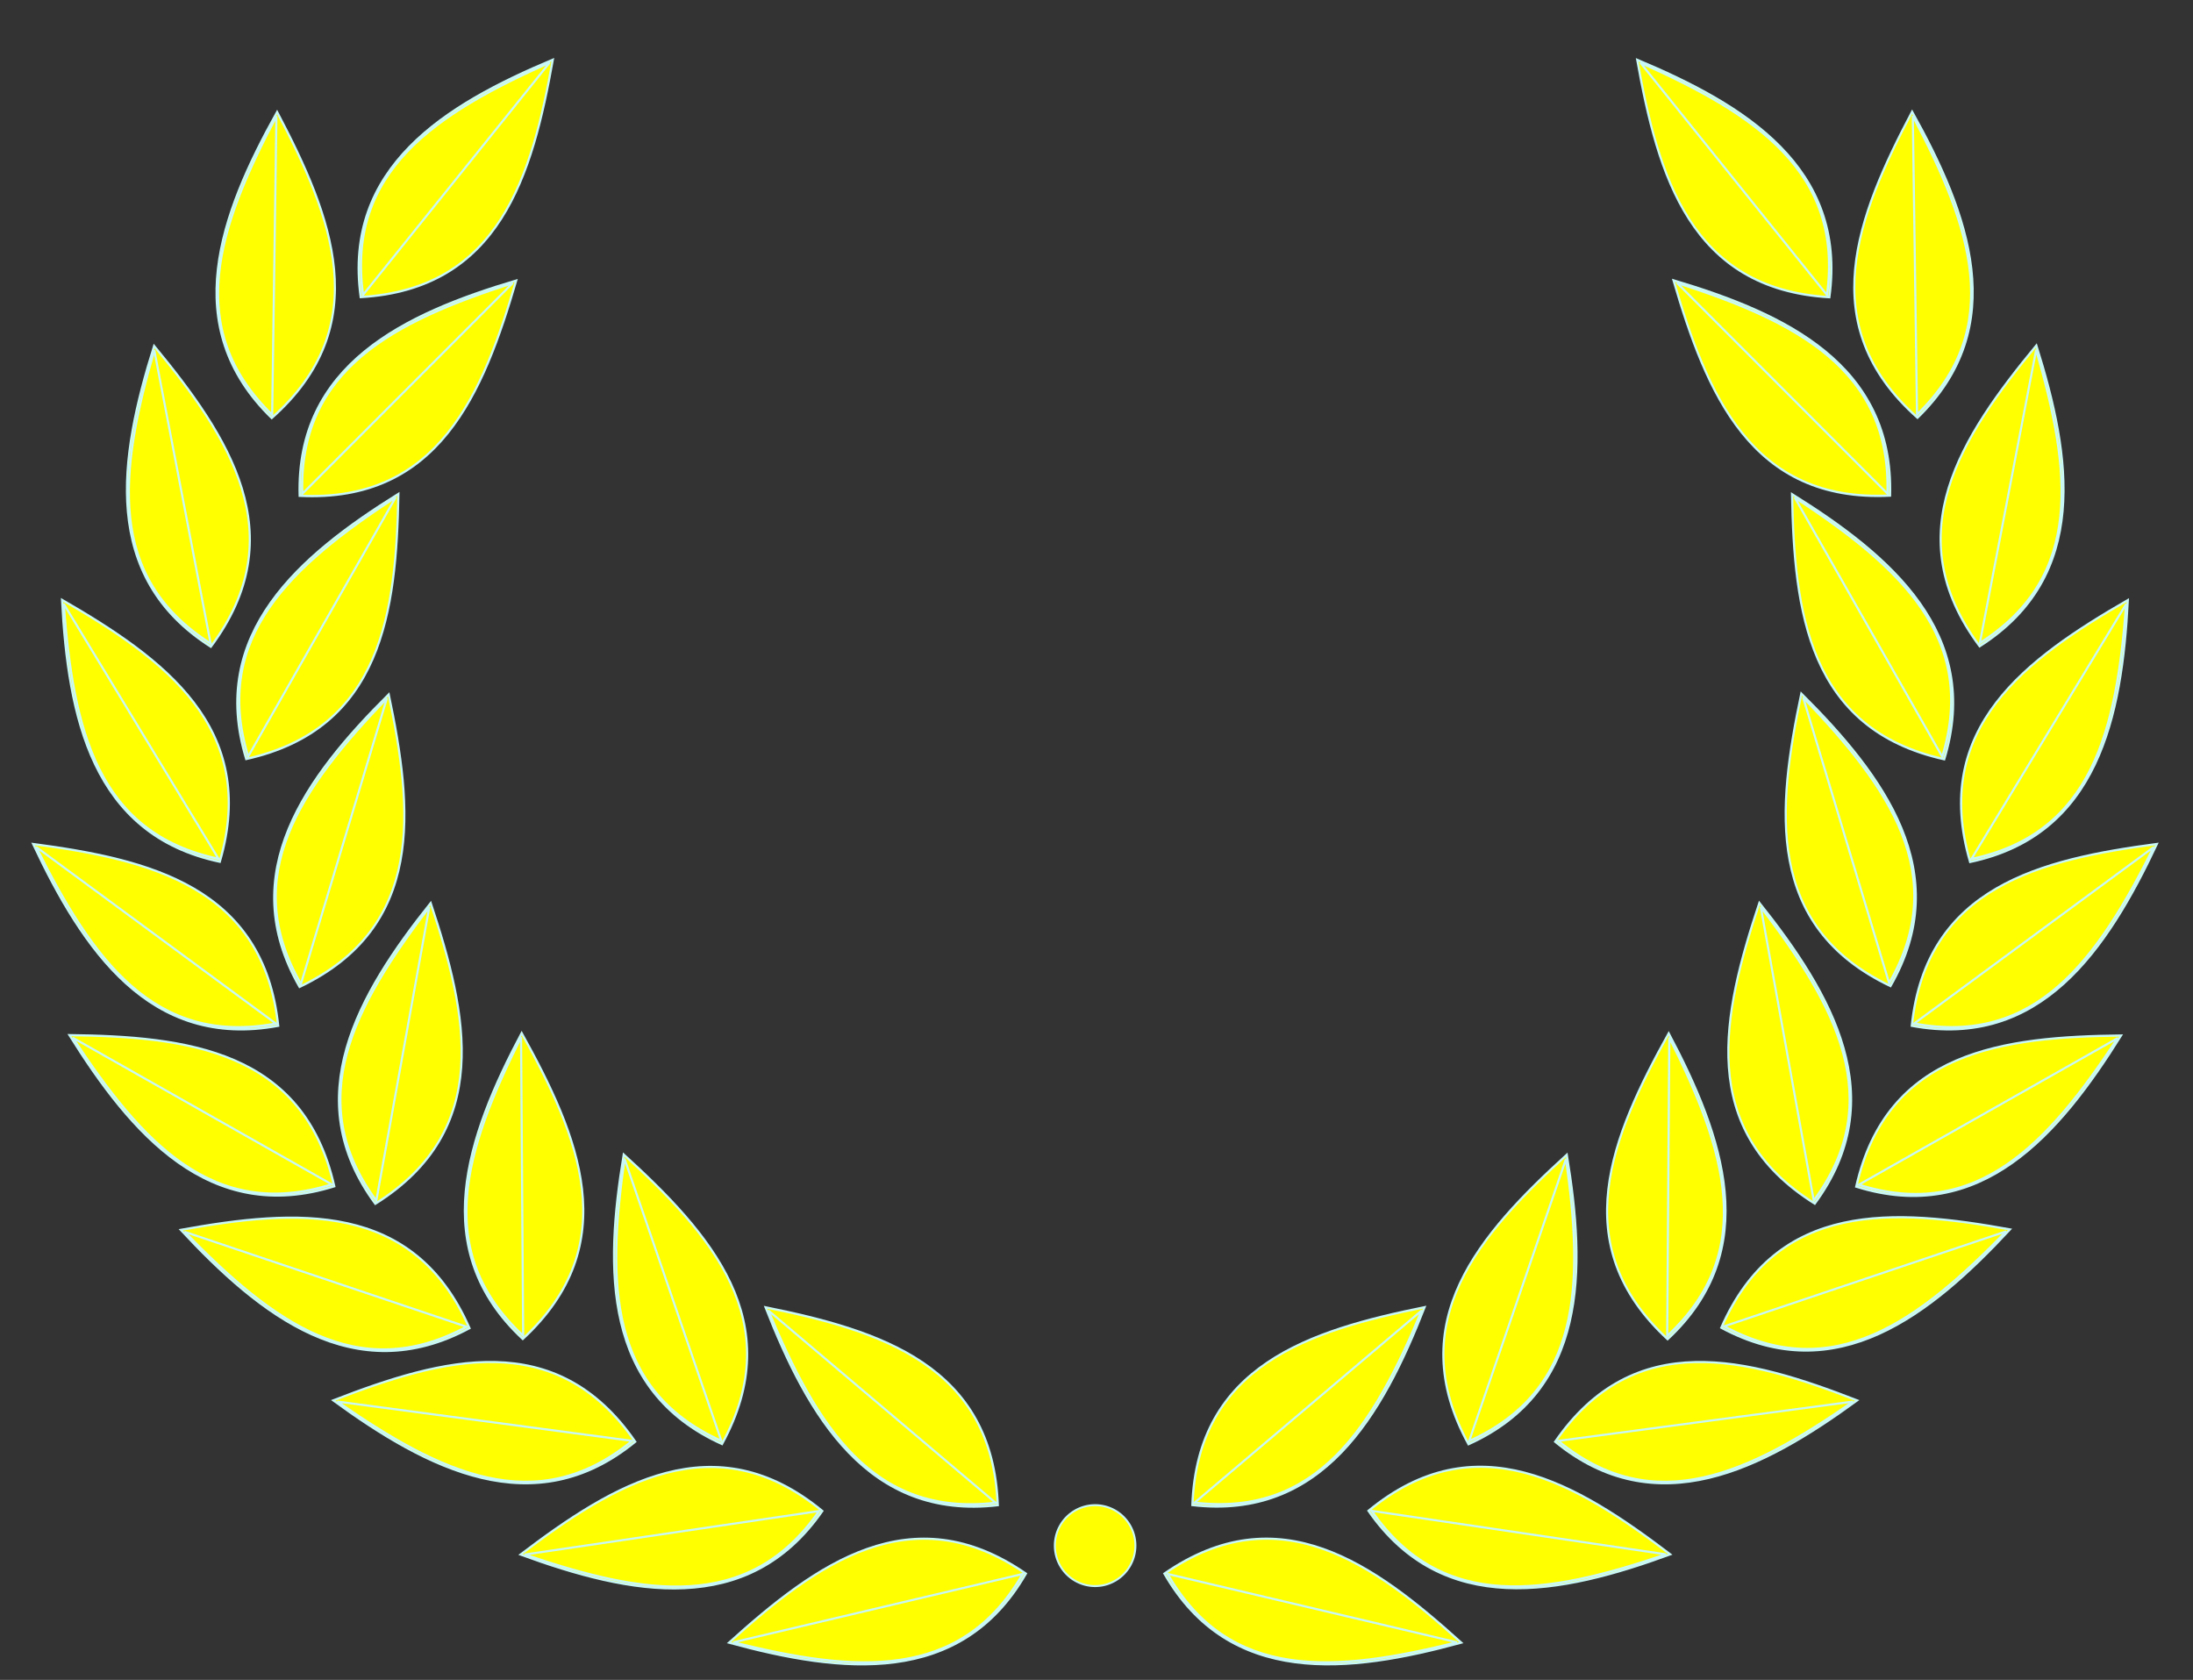 <?xml version="1.0"?><svg width="940" height="720" xmlns="http://www.w3.org/2000/svg">
 <rect width="100%" height="100%" fill="#333333" stroke="none"/>
 <title>laurel leaf</title>

 <g>
  <title>Layer 1</title>
  <g id="g3044" transform="matrix(0.977, 0, 0, 0.981, -192.856, -150.017)">
   <g id="svg_2" transform="matrix(0.681, 0, 0, 0.681, 107.53, 425.545)">
    <g id="svg_3" transform="matrix(0.573, -0.905, 1.001, 0.445, -415.047, 619.463)">
     <path id="svg_4" fill="#ffff00" fill-rule="evenodd" stroke="#c8f7f7" stroke-width="1.363px" d="m471.824,936.598c15.54,-82.642 -46.436,-108.371 -111.469,-127.193c10.795,66.193 32.502,130.408 111.469,127.193z"/>
     <path id="svg_5" fill="#ffff00" fill-rule="evenodd" stroke="#c8f7f7" stroke-width="1.363px" d="m470.892,935.139l-109.291,-123.71c13.272,70.38 34.372,126.76 109.291,123.71z"/>
    </g>
    <g id="svg_6" transform="matrix(1.068, -0.08, 0.24, 1.068, -65.931, -10.494)">
     <path id="svg_7" fill="#ffff00" fill-rule="evenodd" stroke="#c8f7f7" stroke-width="1.363px" d="m654.971,588.191c15.54,-82.642 -46.436,-108.371 -111.469,-127.193c10.795,66.193 32.502,130.408 111.469,127.193z"/>
     <path id="svg_8" fill="#ffff00" fill-rule="evenodd" stroke="#c8f7f7" stroke-width="1.363px" d="m654.039,586.731l-109.291,-123.71c13.272,70.38 34.372,126.761 109.291,123.71z"/>
    </g>
    <g id="svg_9" transform="matrix(0.648, -0.853, 0.96, 0.528, -537.823, 514.566)">
     <path id="svg_10" fill="#ffff00" fill-rule="evenodd" stroke="#c8f7f7" stroke-width="1.363px" d="m500.444,911.69c15.54,-82.642 -46.435,-108.372 -111.469,-127.193c10.795,66.193 32.502,130.408 111.469,127.193z"/>
     <path id="svg_11" fill="#ffff00" fill-rule="evenodd" stroke="#c8f7f7" stroke-width="1.363px" d="m499.512,910.23l-109.291,-123.71c13.272,70.38 34.372,126.761 109.291,123.71z"/>
    </g>
    <g id="svg_12" transform="matrix(0.958, 0.479, -0.342, 1.04, 150.487, -161.529)">
     <path id="svg_13" fill="#ffff00" fill-rule="evenodd" stroke="#c8f7f7" stroke-width="1.363px" d="m603.049,383.386c15.541,-82.642 -46.436,-108.372 -111.469,-127.193c10.795,66.193 32.502,130.408 111.469,127.193z"/>
     <path id="svg_14" fill="#ffff00" fill-rule="evenodd" stroke="#c8f7f7" stroke-width="1.363px" d="m602.117,381.926l-109.291,-123.71c13.272,70.38 34.372,126.761 109.291,123.71z"/>
    </g>
    <g id="svg_15" transform="matrix(0.857, -0.642, 0.778, 0.771, -591.364, 267.296)">
     <path id="svg_16" fill="#ffff00" fill-rule="evenodd" stroke="#c8f7f7" stroke-width="1.363px" d="m580.058,816.727c15.54,-82.642 -46.436,-108.371 -111.469,-127.193c10.795,66.193 32.502,130.408 111.469,127.193z"/>
     <path id="svg_17" fill="#ffff00" fill-rule="evenodd" stroke="#c8f7f7" stroke-width="1.363px" d="m579.126,815.268l-109.291,-123.71c13.272,70.38 34.372,126.76 109.291,123.71z"/>
    </g>
    <g id="svg_18" transform="matrix(0.755, 0.759, -0.656, 0.877, 268.126, -190.625)">
     <path id="svg_19" fill="#ffff00" fill-rule="evenodd" stroke="#c8f7f7" stroke-width="1.363px" d="m518.826,291.286c15.54,-82.642 -46.435,-108.372 -111.469,-127.193c10.795,66.193 32.502,130.408 111.469,127.193z"/>
     <path id="svg_20" fill="#ffff00" fill-rule="evenodd" stroke="#c8f7f7" stroke-width="1.363px" d="m517.894,289.826l-109.29,-123.71c13.272,70.38 34.372,126.76 109.29,123.71z"/>
    </g>
    <g id="svg_21" transform="matrix(0.964, -0.467, 0.617, 0.905, -621.137, 68.843)">
     <path id="svg_22" fill="#ffff00" fill-rule="evenodd" stroke="#c8f7f7" stroke-width="1.363px" d="m619.517,742.78c15.54,-82.642 -46.436,-108.371 -111.469,-127.193c10.795,66.193 32.502,130.408 111.469,127.193z"/>
     <path id="svg_23" fill="#ffff00" fill-rule="evenodd" stroke="#c8f7f7" stroke-width="1.363px" d="m618.585,741.32l-109.29,-123.71c13.272,70.38 34.371,126.761 109.29,123.71z"/>
    </g>
    <g id="svg_24" transform="matrix(0.601, 0.886, -0.807, 0.74, 304.607, -220.139)">
     <path id="svg_25" fill="#ffff00" fill-rule="evenodd" stroke="#c8f7f7" stroke-width="1.363px" d="m456.108,253.978c15.54,-82.642 -46.436,-108.372 -111.469,-127.193c10.795,66.193 32.502,130.408 111.469,127.193z"/>
     <path id="svg_26" fill="#ffff00" fill-rule="evenodd" stroke="#c8f7f7" stroke-width="1.363px" d="m455.176,252.518l-109.291,-123.71c13.272,70.38 34.372,126.76 109.291,123.71z"/>
    </g>
    <g id="svg_27" transform="matrix(1.035, -0.277, 0.434, 1.005, -608.74, -129.315)">
     <path id="svg_28" fill="#ffff00" fill-rule="evenodd" stroke="#c8f7f7" stroke-width="1.363px" d="m644.72,665.296c15.541,-82.642 -46.436,-108.371 -111.469,-127.193c10.795,66.193 32.502,130.408 111.469,127.193z"/>
     <path id="svg_29" fill="#ffff00" fill-rule="evenodd" stroke="#c8f7f7" stroke-width="1.363px" d="m643.788,663.836l-109.291,-123.71c13.272,70.38 34.372,126.761 109.291,123.71z"/>
    </g>
    <g id="svg_30" transform="matrix(0.747, 0.768, -0.665, 0.87, 125.857, -397.645)">
     <g id="svg_31" transform="matrix(0.916, 0.283, -0.296, 1, 202.003, -80.531)">
      <path id="svg_32" fill="#ffff00" fill-rule="evenodd" stroke="#c8f7f7" stroke-width="1.363px" d="m413.514,237.505c15.54,-82.642 -46.436,-108.371 -111.469,-127.193c10.795,66.193 32.502,130.408 111.469,127.193z"/>
      <path id="svg_33" fill="#ffff00" fill-rule="evenodd" stroke="#c8f7f7" stroke-width="1.363px" d="m412.582,236.045l-109.291,-123.71c13.272,70.38 34.372,126.761 109.291,123.71z"/>
     </g>
    </g>
    <g id="svg_34" transform="matrix(1.06, -0.152, 0.312, 1.05, -573.176, -289.857)">
     <path id="svg_35" fill="#ffff00" fill-rule="evenodd" stroke="#c8f7f7" stroke-width="1.363px" d="m652.947,616.056c15.541,-82.642 -46.436,-108.371 -111.469,-127.192c10.795,66.193 32.502,130.408 111.469,127.192z"/>
     <path id="svg_36" fill="#ffff00" fill-rule="evenodd" stroke="#c8f7f7" stroke-width="1.363px" d="m652.015,614.596l-109.291,-123.71c13.272,70.38 34.371,126.76 109.291,123.71z"/>
    </g>
    <g id="svg_37" transform="matrix(0.271, 1.036, -1.008, 0.429, 425.16, -343.1)">
     <path id="svg_38" fill="#ffff00" fill-rule="evenodd" stroke="#c8f7f7" stroke-width="1.363px" d="m323.467,220.448c15.54,-82.642 -46.436,-108.372 -111.469,-127.193c10.795,66.193 32.502,130.408 111.469,127.193z"/>
     <path id="svg_39" fill="#ffff00" fill-rule="evenodd" stroke="#c8f7f7" stroke-width="1.363px" d="m322.535,218.988l-109.291,-123.71c13.272,70.38 34.372,126.761 109.291,123.71z"/>
    </g>
    <g id="svg_40" transform="matrix(1.038, 0.263, -0.111, 1.09, -337.728, -516.595)">
     <path id="svg_41" fill="#ffff00" fill-rule="evenodd" stroke="#c8f7f7" stroke-width="1.363px" d="m638.068,459.893c15.541,-82.642 -46.435,-108.371 -111.469,-127.193c10.795,66.193 32.502,130.408 111.469,127.193z"/>
     <path id="svg_42" fill="#ffff00" fill-rule="evenodd" stroke="#c8f7f7" stroke-width="1.363px" d="m637.136,458.433l-109.29,-123.71c13.272,70.38 34.371,126.76 109.29,123.71z"/>
    </g>
    <g id="svg_43" transform="matrix(-0.013, 1.071, -1.085, 0.147, 574.432, -341.583)">
     <path id="svg_44" fill="#ffff00" fill-rule="evenodd" stroke="#c8f7f7" stroke-width="1.363px" d="m210.931,227.315c15.54,-82.642 -46.436,-108.372 -111.469,-127.193c10.795,66.193 32.502,130.408 111.469,127.193z"/>
     <path id="svg_45" fill="#ffff00" fill-rule="evenodd" stroke="#c8f7f7" stroke-width="1.363px" d="m209.999,225.856l-109.29,-123.71c13.272,70.38 34.372,126.76 109.29,123.71z"/>
    </g>
    <g id="svg_46" transform="matrix(0.881, 0.61, -0.485, 0.982, -70.368, -666.837)">
     <path id="svg_47" fill="#ffff00" fill-rule="evenodd" stroke="#c8f7f7" stroke-width="1.363px" d="m570.649,339.386c15.54,-82.643 -46.436,-108.372 -111.469,-127.193c10.795,66.193 32.502,130.408 111.469,127.193z"/>
     <path id="svg_48" fill="#ffff00" fill-rule="evenodd" stroke="#c8f7f7" stroke-width="1.363px" d="m569.717,337.926l-109.29,-123.71c13.272,70.38 34.372,126.761 109.29,123.71z"/>
    </g>
    <g id="svg_49" transform="matrix(0.103, 1.066, -1.063, 0.263, 572.881, -541.285)">
     <path id="svg_50" fill="#ffff00" fill-rule="evenodd" stroke="#c8f7f7" stroke-width="1.363px" d="m256.491,221.002c15.54,-82.642 -46.436,-108.372 -111.469,-127.193c10.795,66.193 32.502,130.408 111.469,127.193z"/>
     <path id="svg_51" fill="#ffff00" fill-rule="evenodd" stroke="#c8f7f7" stroke-width="1.363px" d="m255.559,219.542l-109.291,-123.71c13.272,70.38 34.372,126.761 109.291,123.71z"/>
    </g>
    <g id="svg_52" transform="matrix(0.738, 0.776, -0.674, 0.863, 122.126, -776.622)">
     <path id="svg_53" fill="#ffff00" fill-rule="evenodd" stroke="#c8f7f7" stroke-width="1.363px" d="m512.029,286.325c15.541,-82.642 -46.436,-108.372 -111.469,-127.193c10.795,66.193 32.502,130.408 111.469,127.193z"/>
     <path id="svg_54" fill="#ffff00" fill-rule="evenodd" stroke="#c8f7f7" stroke-width="1.363px" d="m511.097,284.866l-109.291,-123.71c13.272,70.38 34.371,126.76 109.291,123.71z"/>
    </g>
   </g>
   <g id="svg_55" transform="matrix(-0.681, 0, 0, 0.681, 647.543, 425.545)">
    <g id="svg_56" transform="matrix(0.573, -0.905, 1.001, 0.445, -415.047, 619.463)">
     <path id="svg_57" fill="#ffff00" fill-rule="evenodd" stroke="#c8f7f7" stroke-width="1.363px" d="m133.732,248.989c15.54,-82.643 -46.436,-108.372 -111.469,-127.193c10.795,66.193 32.502,130.408 111.469,127.193z"/>
     <path id="svg_58" fill="#ffff00" fill-rule="evenodd" stroke="#c8f7f7" stroke-width="1.363px" d="m132.8,247.529l-109.291,-123.71c13.272,70.38 34.372,126.76 109.291,123.71z"/>
    </g>
    <g id="svg_59" transform="matrix(1.068, -0.08, 0.24, 1.068, -65.931, -10.494)">
     <path id="svg_60" fill="#ffff00" fill-rule="evenodd" stroke="#c8f7f7" stroke-width="1.363px" d="m-157.134,527.295c15.54,-82.642 -46.436,-108.371 -111.469,-127.193c10.795,66.193 32.502,130.408 111.469,127.193z"/>
     <path id="svg_61" fill="#ffff00" fill-rule="evenodd" stroke="#c8f7f7" stroke-width="1.363px" d="m-158.066,525.835l-109.291,-123.71c13.272,70.38 34.372,126.76 109.291,123.71z"/>
    </g>
    <g id="svg_62" transform="matrix(0.648, -0.853, 0.96, 0.528, -537.823, 514.566)">
     <path id="svg_63" fill="#ffff00" fill-rule="evenodd" stroke="#c8f7f7" stroke-width="1.363px" d="m99.279,263.356c15.54,-82.642 -46.436,-108.372 -111.469,-127.193c10.795,66.193 32.502,130.408 111.469,127.193z"/>
     <path id="svg_64" fill="#ffff00" fill-rule="evenodd" stroke="#c8f7f7" stroke-width="1.363px" d="m98.347,261.896l-109.291,-123.71c13.272,70.38 34.372,126.761 109.291,123.71z"/>
    </g>
    <g id="svg_65" transform="matrix(0.958, 0.479, -0.342, 1.04, 150.487, -161.529)">
     <path id="svg_66" fill="#ffff00" fill-rule="evenodd" stroke="#c8f7f7" stroke-width="1.363px" d="m-187.73,747.724c15.54,-82.642 -46.436,-108.372 -111.469,-127.193c10.795,66.193 32.502,130.408 111.469,127.193z"/>
     <path id="svg_67" fill="#ffff00" fill-rule="evenodd" stroke="#c8f7f7" stroke-width="1.363px" d="m-188.662,746.264l-109.291,-123.71c13.272,70.38 34.372,126.761 109.291,123.71z"/>
    </g>
    <g id="svg_68" transform="matrix(0.857, -0.642, 0.778, 0.771, -591.364, 267.296)">
     <path id="svg_69" fill="#ffff00" fill-rule="evenodd" stroke="#c8f7f7" stroke-width="1.363px" d="m-6.124,328.637c15.54,-82.642 -46.436,-108.372 -111.469,-127.193c10.795,66.193 32.502,130.408 111.469,127.193z"/>
     <path id="svg_70" fill="#ffff00" fill-rule="evenodd" stroke="#c8f7f7" stroke-width="1.363px" d="m-7.055,327.177l-109.29,-123.71c13.272,70.38 34.372,126.76 109.29,123.71z"/>
    </g>
    <g id="svg_71" transform="matrix(0.755, 0.759, -0.656, 0.877, 268.126, -190.625)">
     <path id="svg_72" fill="#ffff00" fill-rule="evenodd" stroke="#c8f7f7" stroke-width="1.363px" d="m-147.939,868.526c15.54,-82.642 -46.436,-108.371 -111.469,-127.193c10.795,66.193 32.502,130.408 111.469,127.193z"/>
     <path id="svg_73" fill="#ffff00" fill-rule="evenodd" stroke="#c8f7f7" stroke-width="1.363px" d="m-148.871,867.066l-109.291,-123.71c13.272,70.38 34.372,126.76 109.291,123.71z"/>
    </g>
    <g id="svg_74" transform="matrix(0.964, -0.467, 0.617, 0.905, -621.137, 68.843)">
     <path id="svg_75" fill="#ffff00" fill-rule="evenodd" stroke="#c8f7f7" stroke-width="1.363px" d="m-68.374,387.497c15.54,-82.643 -46.436,-108.372 -111.469,-127.193c10.795,66.193 32.502,130.408 111.469,127.193z"/>
     <path id="svg_76" fill="#ffff00" fill-rule="evenodd" stroke="#c8f7f7" stroke-width="1.363px" d="m-69.306,386.037l-109.291,-123.71c13.272,70.38 34.372,126.761 109.291,123.71z"/>
    </g>
    <g id="svg_77" transform="matrix(0.601, 0.886, -0.807, 0.74, 304.607, -220.139)">
     <path id="svg_78" fill="#ffff00" fill-rule="evenodd" stroke="#c8f7f7" stroke-width="1.363px" d="m-106.661,927.646c15.54,-82.643 -46.436,-108.372 -111.469,-127.193c10.795,66.193 32.502,130.408 111.469,127.193z"/>
     <path id="svg_79" fill="#ffff00" fill-rule="evenodd" stroke="#c8f7f7" stroke-width="1.363px" d="m-107.592,926.186l-109.291,-123.71c13.272,70.38 34.372,126.76 109.291,123.71z"/>
    </g>
    <g id="svg_80" transform="matrix(1.035, -0.277, 0.434, 1.005, -608.74, -129.315)">
     <path id="svg_81" fill="#ffff00" fill-rule="evenodd" stroke="#c8f7f7" stroke-width="1.363px" d="m-119.401,454.92c15.54,-82.643 -46.436,-108.372 -111.469,-127.193c10.795,66.193 32.502,130.408 111.469,127.193z"/>
     <path id="svg_82" fill="#ffff00" fill-rule="evenodd" stroke="#c8f7f7" stroke-width="1.363px" d="m-120.332,453.46l-109.29,-123.71c13.272,70.38 34.372,126.761 109.29,123.71z"/>
    </g>
    <g id="svg_83" transform="matrix(0.747, 0.768, -0.665, 0.87, 125.857, -397.645)">
     <g id="svg_84" transform="matrix(0.916, 0.283, -0.296, 1, 202.003, -80.531)">
      <path id="svg_85" fill="#ffff00" fill-rule="evenodd" stroke="#c8f7f7" stroke-width="1.363px" d="m-75.325,959.055c15.54,-82.643 -46.436,-108.372 -111.469,-127.193c10.795,66.193 32.502,130.408 111.469,127.193z"/>
      <path id="svg_86" fill="#ffff00" fill-rule="evenodd" stroke="#c8f7f7" stroke-width="1.363px" d="m-76.257,957.595l-109.29,-123.71c13.272,70.38 34.372,126.761 109.29,123.71z"/>
     </g>
    </g>
    <g id="svg_87" transform="matrix(1.06, -0.152, 0.312, 1.05, -573.176, -289.857)">
     <path id="svg_88" fill="#ffff00" fill-rule="evenodd" stroke="#c8f7f7" stroke-width="1.363px" d="m-144.976,500.542c15.54,-82.642 -46.436,-108.371 -111.469,-127.193c10.795,66.193 32.502,130.408 111.469,127.193z"/>
     <path id="svg_89" fill="#ffff00" fill-rule="evenodd" stroke="#c8f7f7" stroke-width="1.363px" d="m-145.907,499.082l-109.291,-123.71c13.272,70.38 34.372,126.76 109.291,123.71z"/>
    </g>
    <g id="svg_90" transform="matrix(0.271, 1.036, -1.008, 0.429, 425.16, -343.1)">
     <path id="svg_91" fill="#ffff00" fill-rule="evenodd" stroke="#c8f7f7" stroke-width="1.363px" d="m-2.465,1007.94c15.54,-82.643 -46.436,-108.372 -111.469,-127.193c10.795,66.193 32.502,130.408 111.469,127.193z"/>
     <path id="svg_92" fill="#ffff00" fill-rule="evenodd" stroke="#c8f7f7" stroke-width="1.363px" d="m-3.397,1006.48l-109.291,-123.71c13.272,70.38 34.372,126.76 109.291,123.71z"/>
    </g>
    <g id="svg_93" transform="matrix(1.038, 0.263, -0.111, 1.09, -337.728, -516.595)">
     <path id="svg_94" fill="#ffff00" fill-rule="evenodd" stroke="#c8f7f7" stroke-width="1.363px" d="m-190.044,659.817c15.54,-82.642 -46.436,-108.372 -111.469,-127.193c10.795,66.193 32.502,130.408 111.469,127.193z"/>
     <path id="svg_95" fill="#ffff00" fill-rule="evenodd" stroke="#c8f7f7" stroke-width="1.363px" d="m-190.976,658.357l-109.291,-123.71c13.272,70.38 34.372,126.76 109.291,123.71z"/>
    </g>
    <g id="svg_96" transform="matrix(-0.013, 1.071, -1.085, 0.147, 574.432, -341.583)">
     <path id="svg_97" fill="#ffff00" fill-rule="evenodd" stroke="#c8f7f7" stroke-width="1.363px" d="m99.093,1041.245c15.54,-82.643 -46.436,-108.372 -111.469,-127.193c10.795,66.193 32.502,130.408 111.469,127.193z"/>
     <path id="svg_98" fill="#ffff00" fill-rule="evenodd" stroke="#c8f7f7" stroke-width="1.363px" d="m98.161,1039.785l-109.291,-123.71c13.272,70.38 34.372,126.76 109.291,123.71z"/>
    </g>
    <g id="svg_99" transform="matrix(0.881, 0.61, -0.485, 0.982, -70.368, -666.837)">
     <path id="svg_100" fill="#ffff00" fill-rule="evenodd" stroke="#c8f7f7" stroke-width="1.363px" d="m-175.615,802.644c15.54,-82.642 -46.436,-108.372 -111.469,-127.193c10.795,66.193 32.502,130.408 111.469,127.193z"/>
     <path id="svg_101" fill="#ffff00" fill-rule="evenodd" stroke="#c8f7f7" stroke-width="1.363px" d="m-176.547,801.185l-109.291,-123.71c13.272,70.38 34.372,126.76 109.291,123.71z"/>
    </g>
    <g id="svg_102" transform="matrix(0.103, 1.066, -1.063, 0.263, 572.881, -541.285)">
     <path id="svg_103" fill="#ffff00" fill-rule="evenodd" stroke="#c8f7f7" stroke-width="1.363px" d="m56.661,1031.245c15.54,-82.642 -46.436,-108.371 -111.469,-127.193c10.795,66.193 32.502,130.408 111.469,127.193z"/>
     <path id="svg_104" fill="#ffff00" fill-rule="evenodd" stroke="#c8f7f7" stroke-width="1.363px" d="m55.729,1029.785l-109.291,-123.71c13.272,70.38 34.372,126.76 109.291,123.71z"/>
    </g>
    <g id="svg_105" transform="matrix(0.738, 0.776, -0.674, 0.863, 122.126, -776.622)">
     <path id="svg_106" fill="#ffff00" fill-rule="evenodd" stroke="#c8f7f7" stroke-width="1.363px" d="m-143.807,875.837c15.54,-82.642 -46.436,-108.372 -111.469,-127.193c10.795,66.193 32.502,130.408 111.469,127.193z"/>
     <path id="svg_107" fill="#ffff00" fill-rule="evenodd" stroke="#c8f7f7" stroke-width="1.363px" d="m-144.739,874.377l-109.29,-123.71c13.272,70.38 34.372,126.76 109.29,123.71z"/>
    </g>
   </g>
   <path id="svg_108" fill="#ffff00" fill-rule="nonzero" stroke="#c8f7f7" stroke-width="0.849" stroke-linecap="round" stroke-miterlimit="4" stroke-dashoffset="0" d="m695.535,828.201a17.678,17.678 0 1 1 -35.356,0a17.678,17.678 0 1 1 35.356,0z"/>
  </g>
 </g>
</svg>